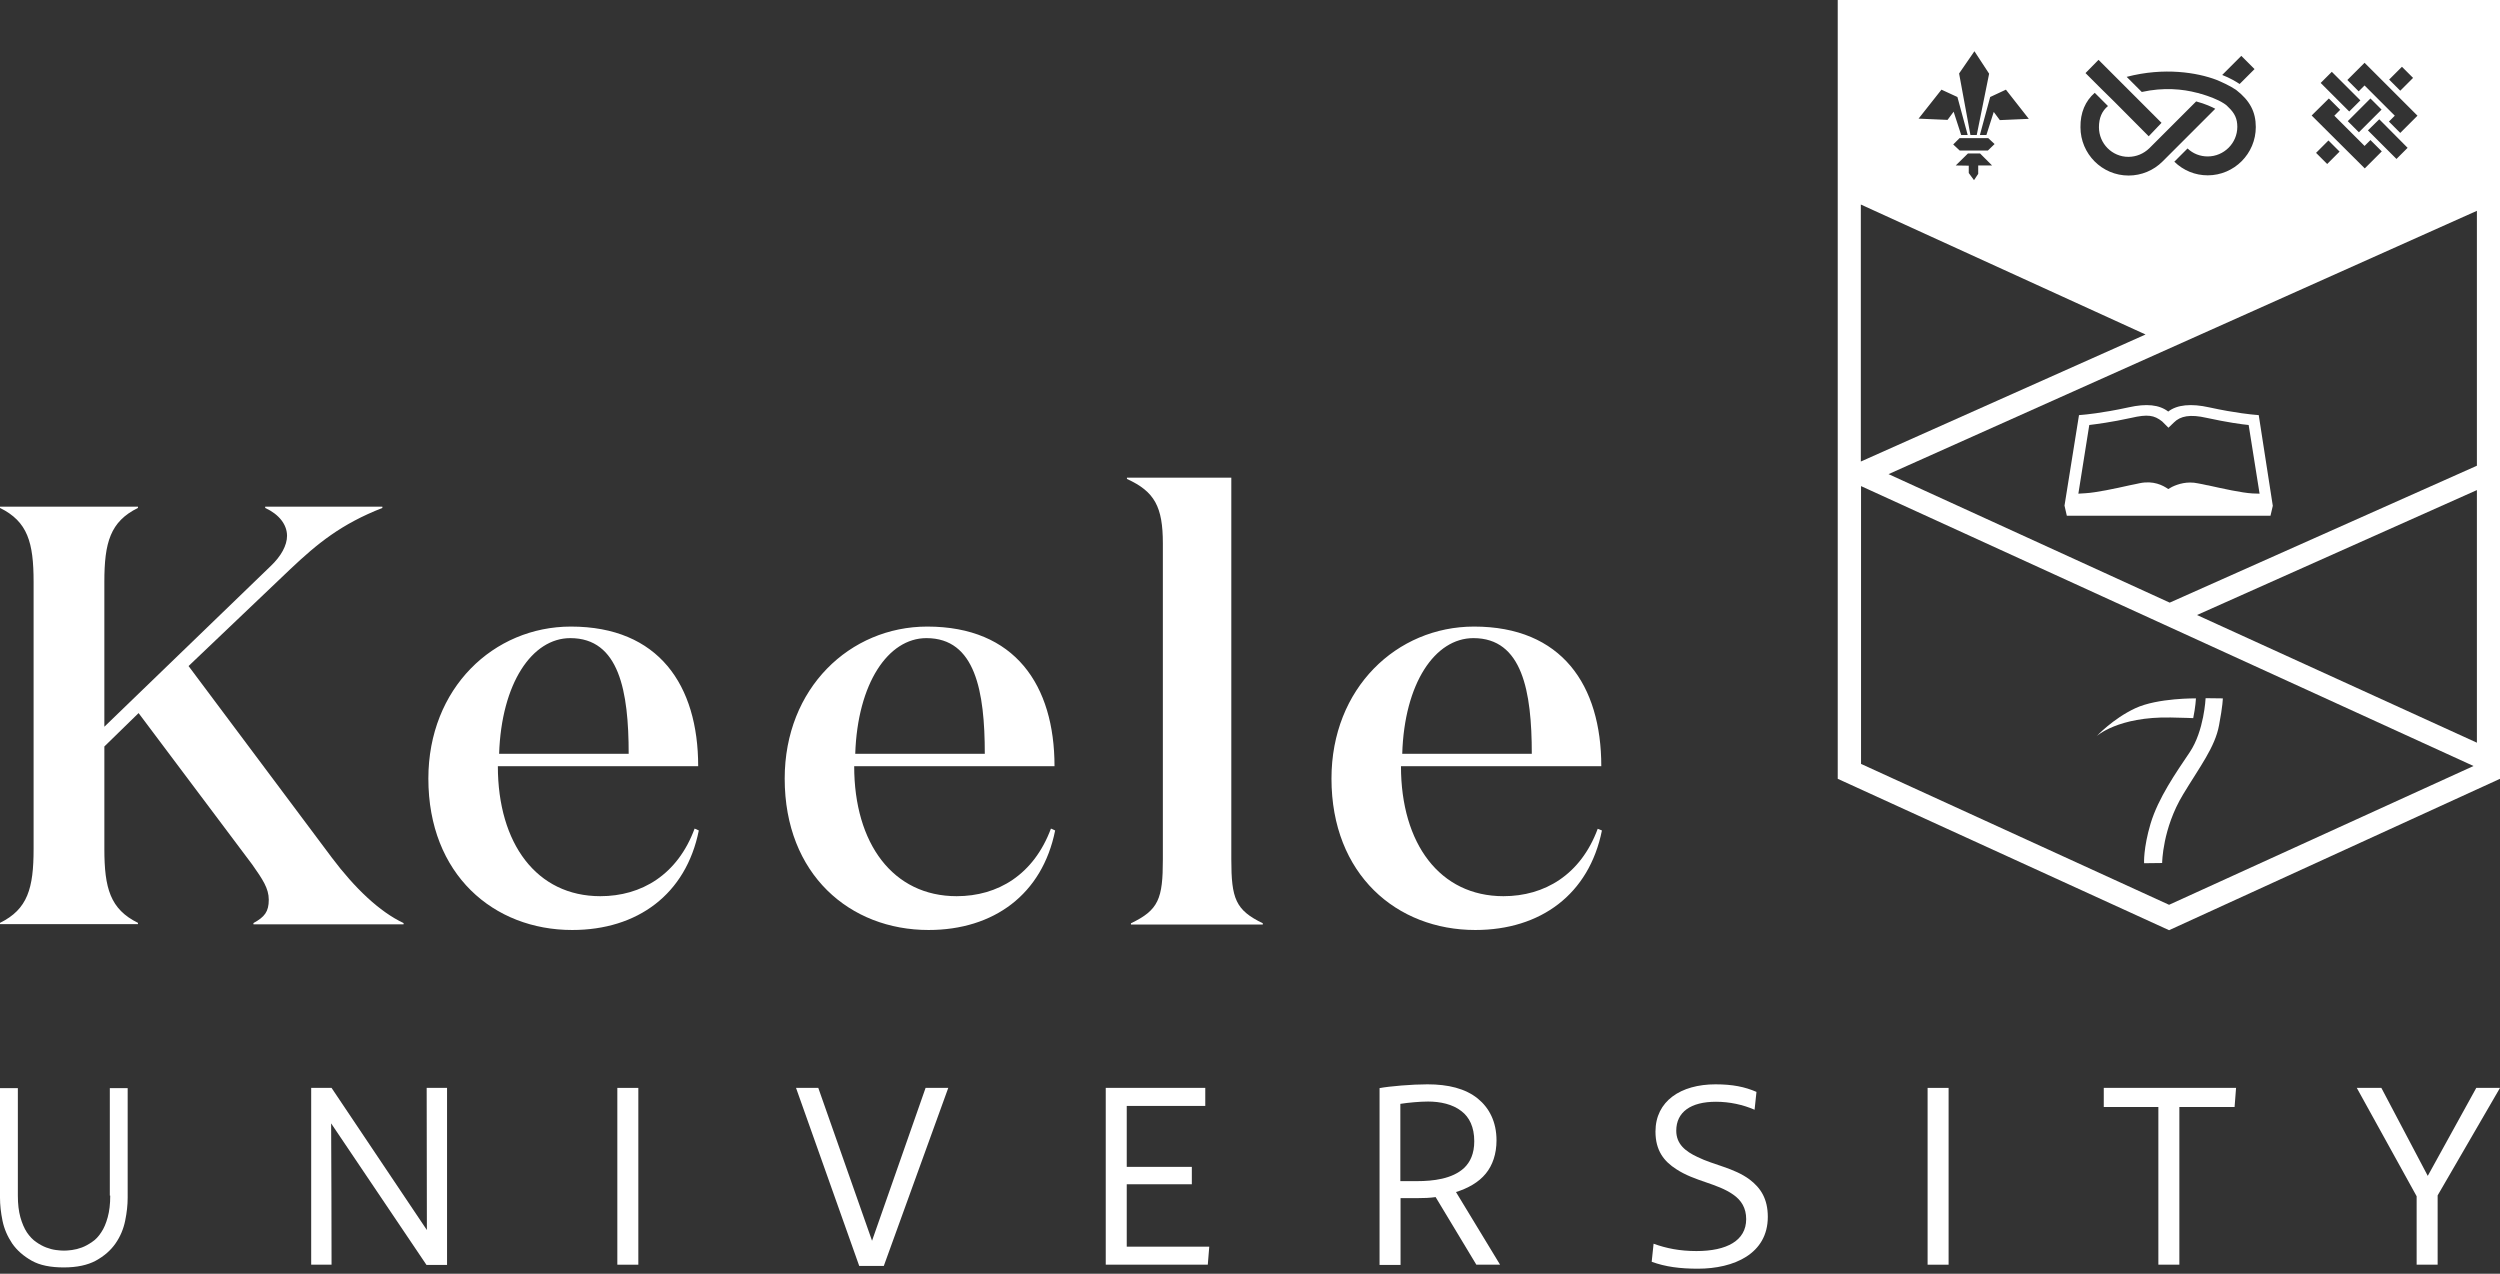 <?xml version="1.0" encoding="utf-8"?>
<!-- Generator: Adobe Illustrator 20.0.0, SVG Export Plug-In . SVG Version: 6.00 Build 0)  -->
<svg version="1.1" id="Layer_1" xmlns="http://www.w3.org/2000/svg" xmlns:xlink="http://www.w3.org/1999/xlink" x="0px" y="0px"
	 viewBox="0 0 1190.6 606.6" style="enable-background:new 0 0 1190.6 606.6;" xml:space="preserve">
<rect x="0" y="0" width="1190.6" height="606.6" fill="#333333" stroke="none"/>
<style type="text/css">
	.st0{fill:#FFFFFF;}
</style>
<path class="st0" d="M158,408.4l-68.2-91.2l48.3-46c13.2-12.5,24.4-21.6,44-29.3v-0.6h-55.8v0.6c6.7,3.1,10.4,8,10.4,13.3
	c0,4.5-2.8,9.7-7.9,14.5l-79.1,76.4v-69c0-18.7,2.8-28.7,16-35.2v-0.6H0v0.6c13.2,6.5,16,16.5,16,35.2v127.2
	c0,18.7-2.8,28.7-16,35.2v0.6h65.7v-0.6c-13.2-6.5-16-16.5-16-35.2v-48.8L66,339.6l54.1,72.1c5,7.1,7.9,11.4,7.9,16.8
	c0,5.7-2,8.2-7.3,11.1v0.6h71.5v-0.6C180.7,434.2,168.9,422.9,158,408.4z"/>
<path class="st0" d="M285.9,426.8c-30.3,0-48.8-25-48.8-61.9h95.4c0-38.6-18.8-66.5-60.6-66.5c-36.8,0-67.9,29.3-67.9,72.4
	c0,45.7,31.1,72.1,68.5,72.1c31.1,0,54.2-17,60.3-47.4l-2-0.9C322.7,416.6,305.5,426.8,285.9,426.8z M271.6,303.9
	c23.3,0,27.8,25.3,27.8,55.1h-61.7C238.8,325.4,253.4,303.9,271.6,303.9z"/>
<path class="st0" d="M455.6,426.8c-30.3,0-48.8-25-48.8-61.9h95.4c0-38.6-18.8-66.5-60.6-66.5c-36.8,0-67.9,29.3-67.9,72.4
	c0,45.7,31.1,72.1,68.5,72.1c31.1,0,54.2-17,60.3-47.4l-2-0.9C492.3,416.6,475.2,426.8,455.6,426.8z M441.2,303.9
	c23.3,0,27.8,25.3,27.8,55.1h-61.7C408.4,325.4,423,303.9,441.2,303.9z"/>
<path class="st0" d="M586.4,409.2V227.5h-49.7v0.6c13.2,6,17.1,13.3,17.1,30.7v150.5c0,18.7-2,24.1-15.2,30.4v0.6h62.8v-0.6
	C588.4,433.4,586.4,428,586.4,409.2z"/>
<path class="st0" d="M760.9,394.7c-8.1,21.9-25.3,32.1-44.9,32.1c-30.3,0-48.8-25-48.8-61.9h95.4c0-38.6-18.8-66.5-60.6-66.5
	c-36.8,0-67.9,29.3-67.9,72.4c0,45.7,31.1,72.1,68.5,72.1c31.1,0,54.2-17,60.3-47.4L760.9,394.7z M701.7,303.9
	c23.3,0,27.8,25.3,27.8,55.1h-61.7C668.8,325.4,683.4,303.9,701.7,303.9z"/>
<g>
	<path class="st0" d="M52.5,569.4c0,4-0.4,7.4-1.2,10.3c-0.8,2.9-1.8,5.3-3.1,7.2c-1.3,2-2.7,3.5-4.4,4.6c-1.6,1.1-3.2,2-4.8,2.6
		s-3.2,1-4.7,1.2s-2.8,0.3-3.8,0.3c-1.1,0-2.4-0.1-3.9-0.3s-3-0.6-4.6-1.2c-1.6-0.6-3.2-1.5-4.8-2.6c-1.6-1.1-3.1-2.7-4.4-4.6
		c-1.3-2-2.3-4.4-3.1-7.2c-0.8-2.9-1.2-6.3-1.2-10.3v-51.2H0v52.2c0,3.4,0.4,7.1,1.2,11s2.4,7.5,4.6,10.8c2.3,3.3,5.4,6,9.3,8.2
		s9,3.2,15.3,3.2c6.2,0,11.3-1.1,15.2-3.2c4-2.2,7.1-4.9,9.4-8.2s3.8-6.9,4.6-10.8c0.8-3.9,1.2-7.5,1.2-11v-52.2h-8.5v51.2H52.5z"/>
	<path class="st0" d="M203.3,585.8l-45.4-67.7h-9.7v84.2h9.7c0-22.5-0.1-45-0.2-67.3l45.4,67.4h9.8v-84.3h-9.7L203.3,585.8z"/>
	<rect x="294" y="518.1" class="st0" width="10" height="84.2"/>
	<polygon class="st0" points="415.3,590.9 389.7,518.1 379.1,518.1 409.2,602.9 420.9,602.9 451.6,518.1 440.8,518.1 	"/>
	<polygon class="st0" points="536.6,564 567.6,564 567.6,555.7 536.6,555.7 536.6,526.7 574,526.7 574,518.1 526.6,518.1 
		526.6,602.3 575.2,602.3 575.9,593.7 536.6,593.7 	"/>
	<path class="st0" d="M707.6,558.9c3.2-3.9,5.1-9.3,5.1-15.8c0-8.9-3.5-15.5-8.9-19.9c-5.9-4.8-14.1-6.8-24-6.8
		c-7.4,0-18,0.9-22.8,1.8v84.2h10v-31.8h7.9c3.2,0,6.1-0.1,8.8-0.5l19.4,32.2h11.3l-21-34.6C699.1,565.9,704.2,563.1,707.6,558.9z
		 M674.9,562.5h-8v-36.8c3.8-0.6,9.3-1.1,13.2-1.1c5.9,0,11.7,1.3,15.8,4.5c3.9,2.9,6.2,7.7,6.2,14.4c0,5.9-1.9,9.9-4.8,12.7
		C691.6,561.5,682.4,562.5,674.9,562.5z"/>
	<path class="st0" d="M833.2,561.7c-7.4-5.5-16.9-6.8-24.8-10.7c-5.8-2.7-10.1-6.2-10.1-12.5c0-8.9,6.9-13.8,18.9-13.8
		c6.5,0,12.9,1.4,18.4,3.8l0.9-8.5c-5.5-2.4-11.4-3.6-19.5-3.6c-16.6,0-28.6,8-28.6,22.5c0,9.1,4.1,14.2,9.9,17.9
		c8.8,5.8,19.4,6.7,27.1,12.1c3.9,2.7,6.2,6.4,6.2,11.7c0,10.2-9.2,15.2-23.7,15.2c-7.9,0-14.4-1.3-20.4-3.5l-0.9,8.6
		c6.5,2.4,13.5,3.3,22,3.3c17.2,0,33.3-7.1,33.3-24.7C841.9,570.9,838.5,565.7,833.2,561.7z"/>
	<rect x="918" y="518.1" class="st0" width="10" height="84.2"/>
	<polygon class="st0" points="1001.9,527.2 1027.9,527.2 1027.9,602.3 1037.9,602.3 1037.9,527.2 1064.2,527.2 1064.9,518.1 
		1001.9,518.1 	"/>
	<polygon class="st0" points="1179.3,518.1 1156.2,560 1134.1,518.1 1122.4,518.1 1150.9,569.7 1150.9,602.3 1160.9,602.3 
		1160.9,569.3 1190.6,518.1 	"/>
</g>
<path class="st0" d="M875.2-0.3v371.2L1033,443l157.6-72.1V-0.3H875.2z M1143.9,31.8l5.3,5.3l-6.1,6.1l-5.3-5.3L1143.9,31.8z
	 M1126.1,29.9l25.2,25.2l-8.2,8.2l-5.4-5.4l2.8-2.8l-14.4-14.4l-2.8,2.8l-5.4-5.4L1126.1,29.9z M1133.1,56.8l13.5,13.6l-5.3,5.3
	l-13.6-13.6L1133.1,56.8z M1123.4,63l-5.3-5.3l10.8-10.8l5.3,5.3L1123.4,63z M1110.5,34.2l13.6,13.6l-5.3,5.3l-13.6-13.6
	L1110.5,34.2z M1109.1,46.9l5.4,5.4l-2.8,2.8l14.4,14.4l2.8-2.8l5.4,5.4l-8.1,8.1L1100.9,55L1109.1,46.9z M1114.2,72.2l-5.9,5.9
	l-5.3-5.3l5.9-5.9L1114.2,72.2z M1067.4,26.6l6.3,6.3l-7.1,7.1c-1.8-1.2-4.7-2.9-8.3-4.3L1067.4,26.6z M1055.5,38
	c2.2,0.9,6.5,2.8,9.4,4.8c6.6,5.1,9.4,10.5,9.4,17.7c0,12.7-10.3,23-22.9,23c-6,0-11.6-2.3-15.9-6.5l6.3-6.3c2.6,2.5,6,3.8,9.6,3.8
	c7.7,0,14.1-6.3,14.1-14.1c0-3.8-1.2-6.5-4.3-9.4c-0.2-0.2-0.5-0.5-0.8-0.8s-0.7-0.5-1.1-0.8l-0.1-0.1l-0.2-0.1
	c-2.9-1.9-7.2-3.4-10.1-4.3l0,0c-0.3-0.1-0.5-0.2-0.8-0.2c-0.9-0.3-1.5-0.5-1.8-0.5c-6.8-1.8-15.9-2.7-26.3-0.4l-7.2-7.2
	C1030.8,31.9,1046.5,34.6,1055.5,38z M999.4,28.5l9.5,9.5l0,0l7,7l0,0l13.5,13.5l-6.1,6.4L1007,48.5l0,0l-6.6-6.5l0,0l-7.2-7.2
	L999.4,28.5z M997.6,44.2l6.3,6.3c-2.9,2.4-4.3,5.7-4.3,10.1c0,7.8,6.3,14.1,14,14.1c3.8,0,7.3-1.5,10-4.1l2.7-2.7l0,0l6.3-6.3l0,0
	l13.3-13.3c4.5,1.2,7.6,2.7,9.1,3.5l-16.1,16.1l0,0l-6.3,6.3l0,0l-2.7,2.7c-4.3,4.3-10.1,6.7-16.2,6.7c-12.6,0-22.9-10.3-22.9-23
	C990.7,53.7,993.1,48.1,997.6,44.2z M955.3,42.7l10.9,13.9l-13.8,0.6l-2.9-3.9l-3.5,11h-3.1l4.9-18.1L955.3,42.7z M931.4,78.8
	l5.8-5.7h5.8l5.7,5.7h-6.6v4l-2,3l-2.5-3.4v-3.5L931.4,78.8L931.4,78.8z M946.7,71.7h-13.4l-3.1-2.9l3-3h13.7l3,2.8L946.7,71.7z
	 M940.3,24.4l7,10.7l-5.9,29.2h-3L933,35L940.3,24.4z M924.6,42.7l7.6,3.5l4.9,18.1H934l-3.6-11.1l-2.9,3.9l-13.8-0.6L924.6,42.7z
	 M886.2,97.4l135.6,61.9l-135.6,60.5L886.2,97.4L886.2,97.4z M1033,430.9l-146.7-67.1V231.5L1178,364.8L1033,430.9z M1179.6,353.7
	l-133.3-60.8l133.3-59.5V353.7z M1033.3,287l-133.9-61.2l280.2-125.4v121.4L1033.3,287z"/>
<path class="st0" d="M1075.7,197.7l-2.2-0.2c-0.1,0-8.6-0.7-21.4-3.5c-8.5-1.9-15.3-1.3-19.5,2c-4.3-3.3-10.4-3.9-18.9-2
	c-12.8,2.8-21.3,3.5-21.4,3.5l-2.2,0.2l-6.9,43.1l0,0l1.1,4.8h97l1.1-4.7l0,0L1075.7,197.7z M1072.8,235c-5.3-0.3-14.2-2.3-21.4-3.9
	h-0.2c-1.5-0.3-3-0.7-4.4-0.9c-1.3-0.3-2.6-0.4-3.8-0.4c-4.5,0-8.4,1.8-10.4,3.1c-2.6-1.8-7-4.1-13.5-2.8c-1.5,0.3-3.1,0.7-4.8,1
	c-7.1,1.6-16,3.5-21.2,3.8l-3.3,0.2l5.2-32.7c3.2-0.4,10.5-1.3,20-3.4c7.8-1.8,10.9-1.3,14.7,1.7l3,3l2.6-2.5
	c3.1-3.1,7.7-4,15.6-2.2c9.6,2.1,16.8,3.1,20,3.4l5.2,32.7L1072.8,235z"/>
<path class="st0" d="M1033.8,341.7c6.7,0.1,9.6,0.3,10.7,0.3c1.1-5.3,1.3-9.4,1.3-9.4h0.3c0,0-18.5-0.3-29.2,4.7
	s-18.4,13.3-18.4,13.3S1008.6,341.2,1033.8,341.7"/>
<path class="st0" d="M1058.6,332.6c0,0,0,3.3-1.8,12.8c-1.9,10.4-9.2,19.8-17.1,32.9c-9.9,16.3-10,32.7-10,32.7l-8.6,0.1
	c0,0-0.4-7.1,3.1-18.9c3.7-12.2,12-24.1,18.6-33.9c6.9-10.2,7.6-25.8,7.6-25.8L1058.6,332.6L1058.6,332.6z"/>
</svg>
